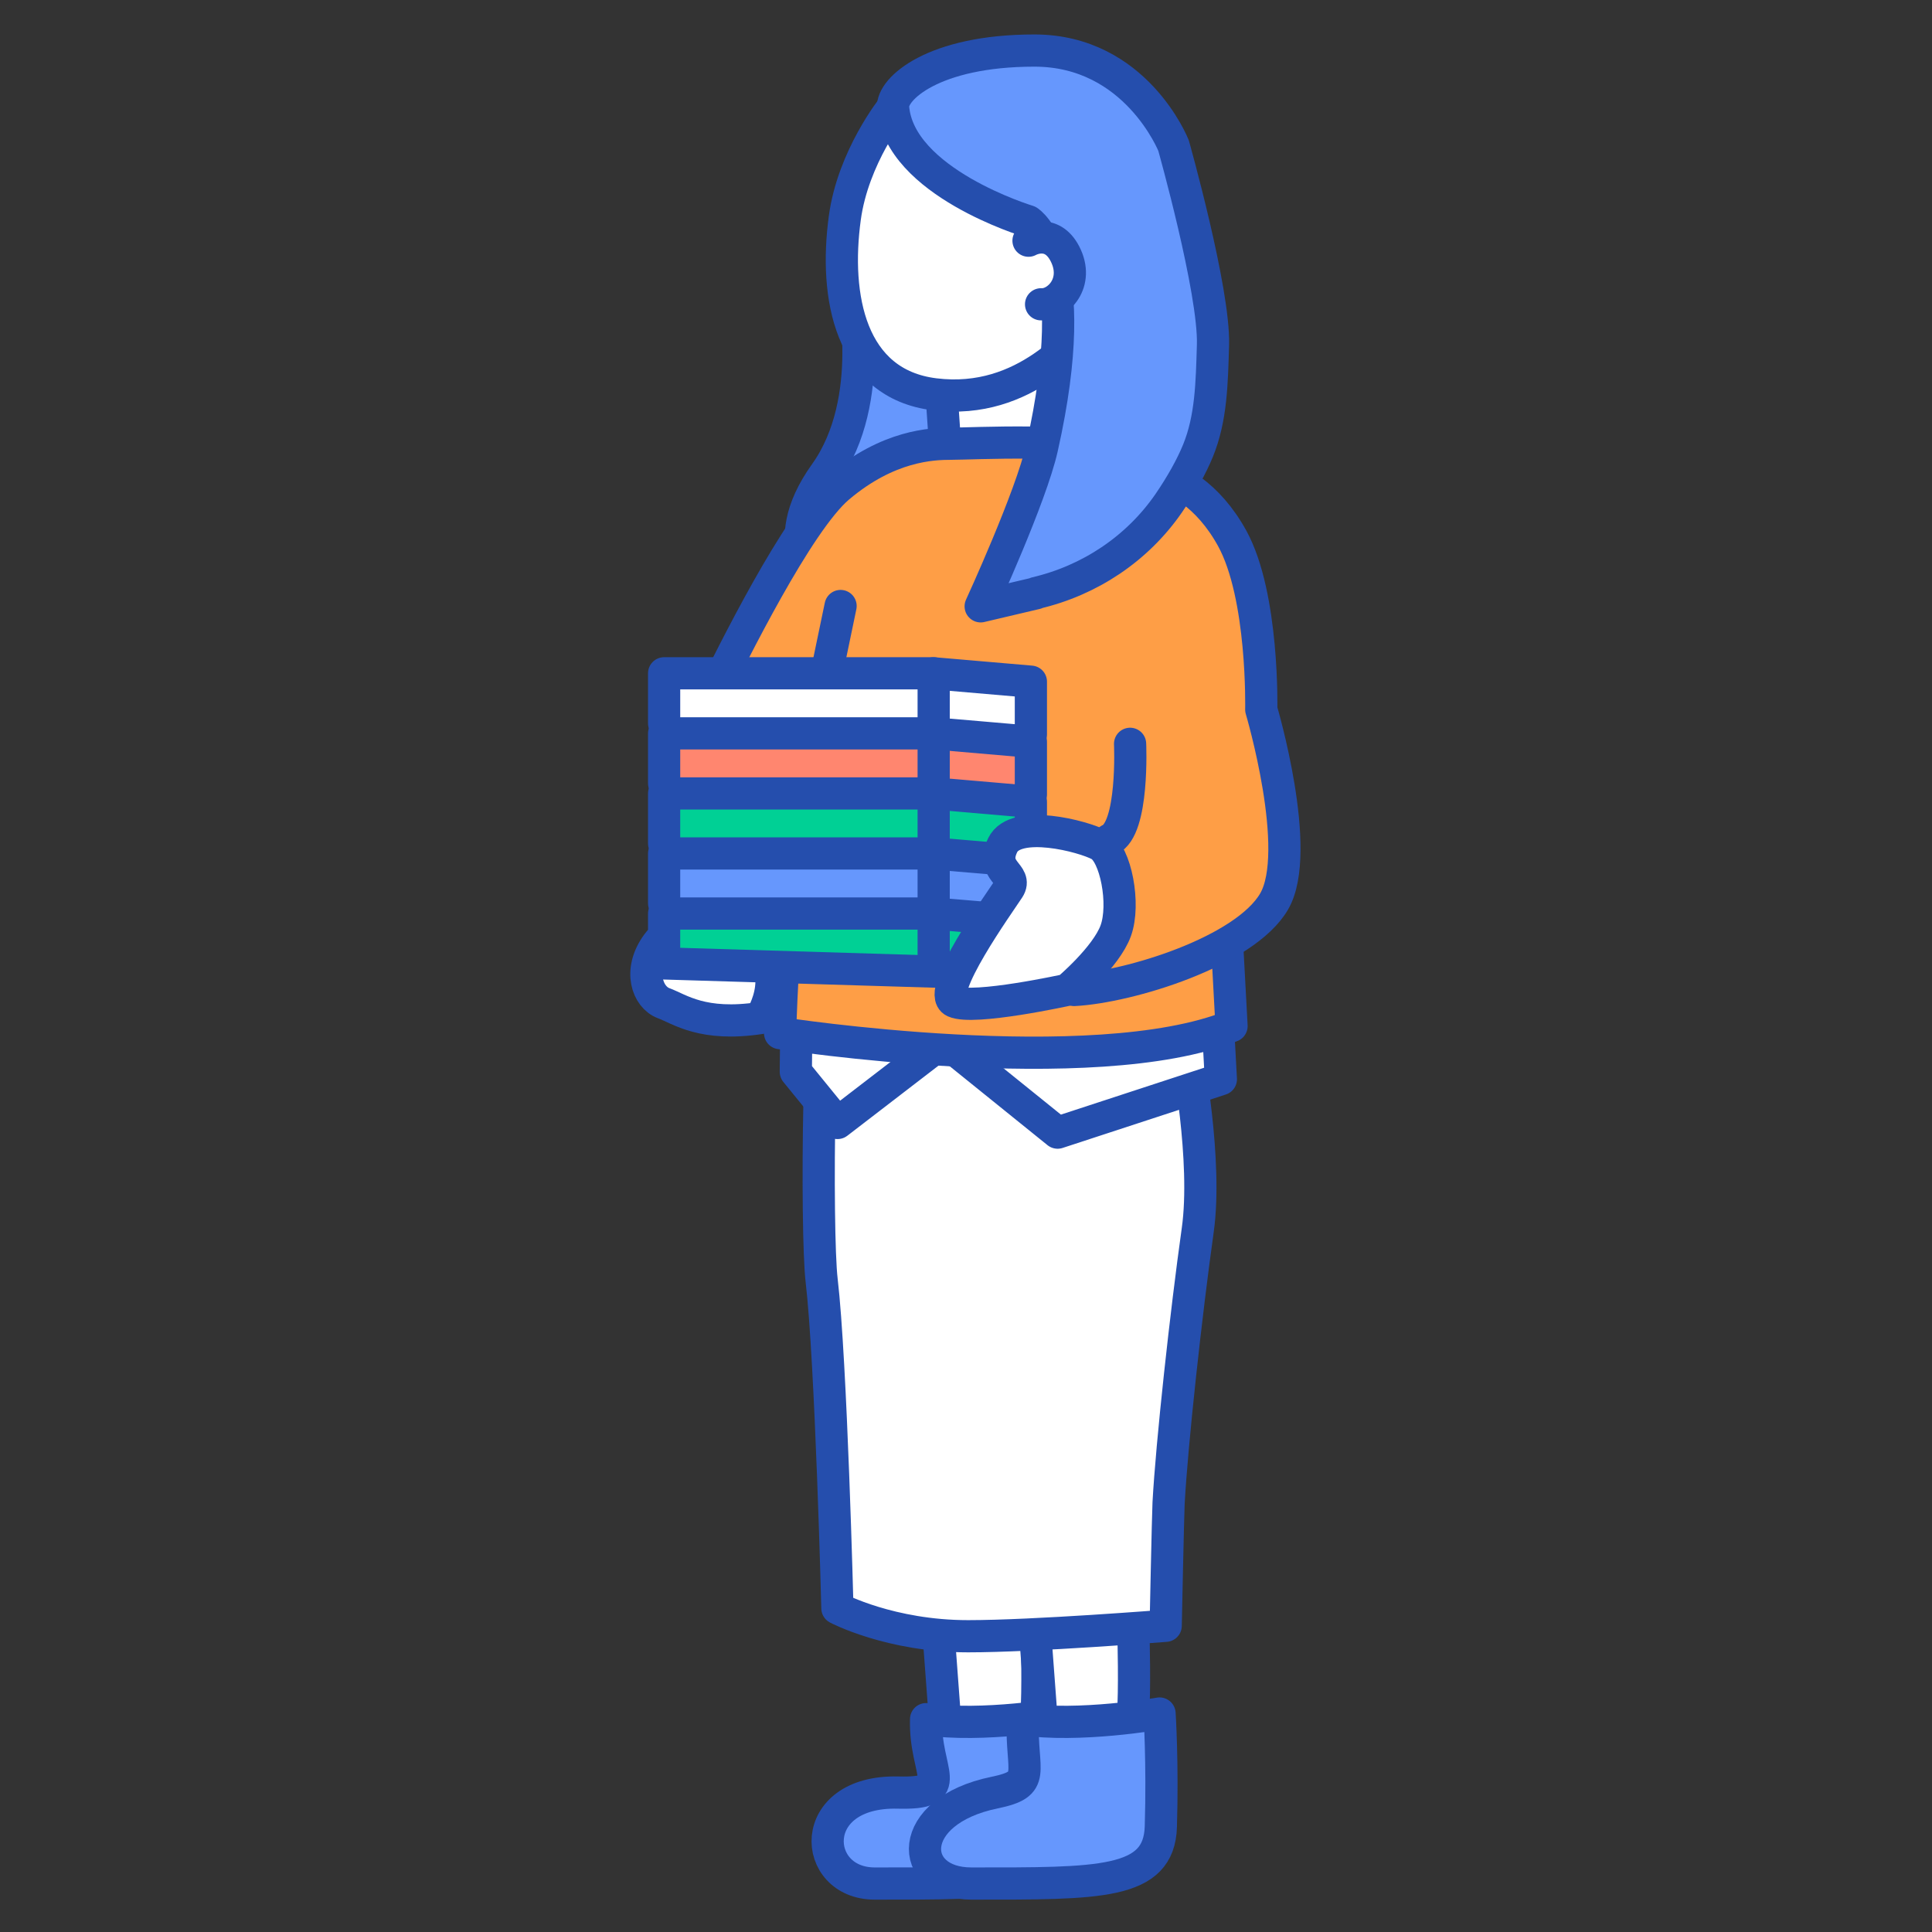 <svg width="120" height="120" viewBox="0 0 120 120" fill="none" xmlns="http://www.w3.org/2000/svg">
<rect x="0" y="0" width="120" height="120" fill="#333333" stroke="none"/>
<g clip-path="url(#clip0_19443_73568)">
<path d="M64.189 94.88C64.189 94.88 64.579 103.75 64.379 106.4C64.179 109.05 58.769 107.81 58.769 107.81L57.609 92.23L64.179 94.88H64.189Z" fill="white" stroke="#254EAD" stroke-width="2" stroke-linecap="round" stroke-linejoin="round"/>
<path d="M66.021 106.43C66.021 106.43 60.991 107.31 57.521 106.78C57.421 110.14 59.461 111.43 55.781 111.34C50.041 111.2 50.371 116.99 54.331 116.99C62.291 116.99 65.991 117.06 66.101 113.46C66.221 109.48 66.021 106.43 66.021 106.43Z" fill="#6697FD" stroke="#254EAD" stroke-width="2" stroke-linecap="round" stroke-linejoin="round"/>
<path d="M70.189 94.88C70.189 94.88 70.579 103.75 70.379 106.4C70.179 109.05 64.769 107.81 64.769 107.81L63.609 92.23L70.179 94.88H70.189Z" fill="white" stroke="#254EAD" stroke-width="2" stroke-linecap="round" stroke-linejoin="round"/>
<path d="M72.022 106.43C72.022 106.43 66.992 107.31 63.522 106.78C63.422 110.14 64.452 110.79 61.782 111.34C56.172 112.49 56.372 116.99 60.332 116.99C68.292 116.99 71.992 117.06 72.102 113.46C72.222 109.48 72.022 106.43 72.022 106.43Z" fill="#6697FD" stroke="#254EAD" stroke-width="2" stroke-linecap="round" stroke-linejoin="round"/>
<path d="M73.713 65.41C73.713 65.41 75.003 72.09 74.393 76.41C73.673 81.53 72.783 89.65 72.583 93.36C72.543 94.2 72.403 100.98 72.403 100.98C72.403 100.98 64.233 101.63 60.133 101.63C55.303 101.63 52.013 99.89 52.013 99.89C52.013 99.89 51.623 84.52 51.033 79.52C50.683 76.54 50.803 59.9 51.713 58.43C52.623 56.96 69.843 57.88 69.843 57.88L73.693 65.4L73.713 65.41Z" fill="white" stroke="#254EAD" stroke-width="2" stroke-linecap="round" stroke-linejoin="round"/>
<path d="M75.83 67.03L65.69 70.35L58.64 64.66L52.02 69.75L49.43 66.57L49.51 58.62L75.41 59.32L75.83 67.03Z" fill="white" stroke="#254EAD" stroke-width="2" stroke-linecap="round" stroke-linejoin="round"/>
<path d="M52.931 17.93C52.931 17.93 54.531 24.82 51.251 29.41C47.971 34 51.061 36.3 51.061 36.3L65.361 27.11L65.941 15.1L52.931 17.93Z" fill="#6697FD" stroke="#254EAD" stroke-width="2" stroke-linecap="round" stroke-linejoin="round"/>
<path d="M58.469 24.26L58.869 30.12L59.879 37.83L66.289 29.02L67.099 18.76L58.469 24.26Z" fill="white" stroke="#254EAD" stroke-width="2" stroke-linecap="round" stroke-linejoin="round"/>
<path d="M76.493 63.73L74.893 34.16L69.113 28.11C67.513 27.19 60.283 27.56 59.083 27.56C57.883 27.56 55.173 27.66 52.093 30.26C49.533 32.42 45.443 40.76 44.243 43.15C43.043 45.54 41.633 53.6 41.633 53.6C41.633 53.6 49.303 56.19 49.033 56.8C48.633 57.72 48.453 64.17 48.453 64.17C48.453 64.17 67.873 67.18 76.493 63.73Z" fill="#FE9E46" stroke="#254EAD" stroke-width="2" stroke-linecap="round" stroke-linejoin="round"/>
<path d="M68.449 29.06C68.449 29.06 73.539 28.01 76.529 33.43C78.499 37.01 78.339 44.07 78.339 44.07C78.339 44.07 80.949 52.87 79.139 55.99C77.329 59.11 70.129 61.31 66.719 61.49" fill="#FE9E46"/>
<path d="M68.449 29.06C68.449 29.06 73.539 28.01 76.529 33.43C78.499 37.01 78.339 44.07 78.339 44.07C78.339 44.07 80.949 52.87 79.139 55.99C77.329 59.11 70.129 61.31 66.719 61.49" stroke="#254EAD" stroke-width="2" stroke-linecap="round" stroke-linejoin="round"/>
<path d="M47.241 63.23C47.241 63.23 49.311 60.07 46.221 58.12C44.591 57.1 42.011 57 40.811 58.65C39.611 60.3 40.221 61.94 41.221 62.31C42.221 62.68 43.631 63.78 47.241 63.23Z" fill="white" stroke="#254EAD" stroke-width="2" stroke-linecap="round" stroke-linejoin="round"/>
<path d="M55.471 6.65C55.471 6.65 52.981 9.74 52.471 13.55C51.811 18.41 52.791 23.84 58.041 24.49C63.781 25.2 66.921 20.76 68.011 20.02C69.101 19.28 72.241 15.63 71.151 12.88C70.061 10.13 64.841 2.61 55.481 6.65H55.471Z" fill="white" stroke="#254EAD" stroke-width="2" stroke-linecap="round" stroke-linejoin="round"/>
<path d="M64.351 36.83C67.681 36.05 70.631 34.09 72.581 31.27C73.371 30.12 74.011 28.97 74.411 27.99C75.231 25.98 75.271 23.8 75.341 21.41C75.431 18.05 72.891 9.04 72.891 9.04C72.891 9.04 70.561 3.14 64.251 3.14C57.941 3.14 55.391 5.53 55.471 6.66C55.831 11.32 63.861 13.74 63.861 13.74C63.861 13.74 67.401 15.9 64.721 27.81C64.041 30.86 60.911 37.66 60.911 37.66L64.351 36.85V36.83Z" fill="#6697FD" stroke="#254EAD" stroke-width="2" stroke-linecap="round" stroke-linejoin="round"/>
<path d="M70.192 46.2C70.192 46.2 70.432 51.5 68.922 52.15" stroke="#254EAD" stroke-width="2" stroke-linecap="round" stroke-linejoin="round"/>
<path d="M63.883 14.95C63.883 14.95 65.303 14.14 66.143 15.76C67.073 17.56 65.703 18.96 64.663 18.9" fill="white"/>
<path d="M63.883 14.95C63.883 14.95 65.303 14.14 66.143 15.76C67.073 17.56 65.703 18.96 64.663 18.9" stroke="#254EAD" stroke-width="2" stroke-linecap="round" stroke-linejoin="round"/>
<path d="M64.03 45.62V42.34L57.99 41.82H41.25V44.93" fill="white"/>
<path d="M64.03 45.62V42.34L57.99 41.82H41.25V44.93" stroke="#254EAD" stroke-width="2" stroke-linecap="round" stroke-linejoin="round"/>
<path d="M64.03 49.35V46.07L57.99 45.55H41.25V48.66" fill="#FF866F"/>
<path d="M64.03 49.35V46.07L57.99 45.55H41.25V48.66" stroke="#254EAD" stroke-width="2" stroke-linecap="round" stroke-linejoin="round"/>
<path d="M64.03 53.08V49.8L57.99 49.28H41.25V52.39" fill="#00D095"/>
<path d="M64.03 53.08V49.8L57.99 49.28H41.25V52.39" stroke="#254EAD" stroke-width="2" stroke-linecap="round" stroke-linejoin="round"/>
<path d="M64.03 56.8V53.52L57.99 53.01H41.25V56.11" fill="#6697FD"/>
<path d="M64.03 56.8V53.52L57.99 53.01H41.25V56.11" stroke="#254EAD" stroke-width="2" stroke-linecap="round" stroke-linejoin="round"/>
<path d="M64.03 60.53V57.25L57.99 56.74H41.25V59.84L64.03 60.53Z" fill="#00D095" stroke="#254EAD" stroke-width="2" stroke-linecap="round" stroke-linejoin="round"/>
<path d="M57.992 41.82V60.17" stroke="#254EAD" stroke-width="2" stroke-linecap="round" stroke-linejoin="round"/>
<path d="M66.291 61.48C66.291 61.48 68.701 59.46 69.301 57.81C69.901 56.16 69.301 53.04 68.301 52.49C67.301 51.94 63.081 50.84 62.281 52.49C61.481 54.14 63.251 54.28 62.651 55.2C62.051 56.12 58.071 61.66 59.271 62.21C60.471 62.76 66.291 61.48 66.291 61.48Z" fill="white" stroke="#254EAD" stroke-width="2" stroke-linecap="round" stroke-linejoin="round"/>
<path d="M52.21 37.64L51.43 41.39" stroke="#254EAD" stroke-width="2" stroke-linecap="round" stroke-linejoin="round"/>
</g>
<defs>
<clipPath id="clip0_19443_73568">
<rect width="120" height="120" fill="white"/>
</clipPath>
</defs>
</svg>
